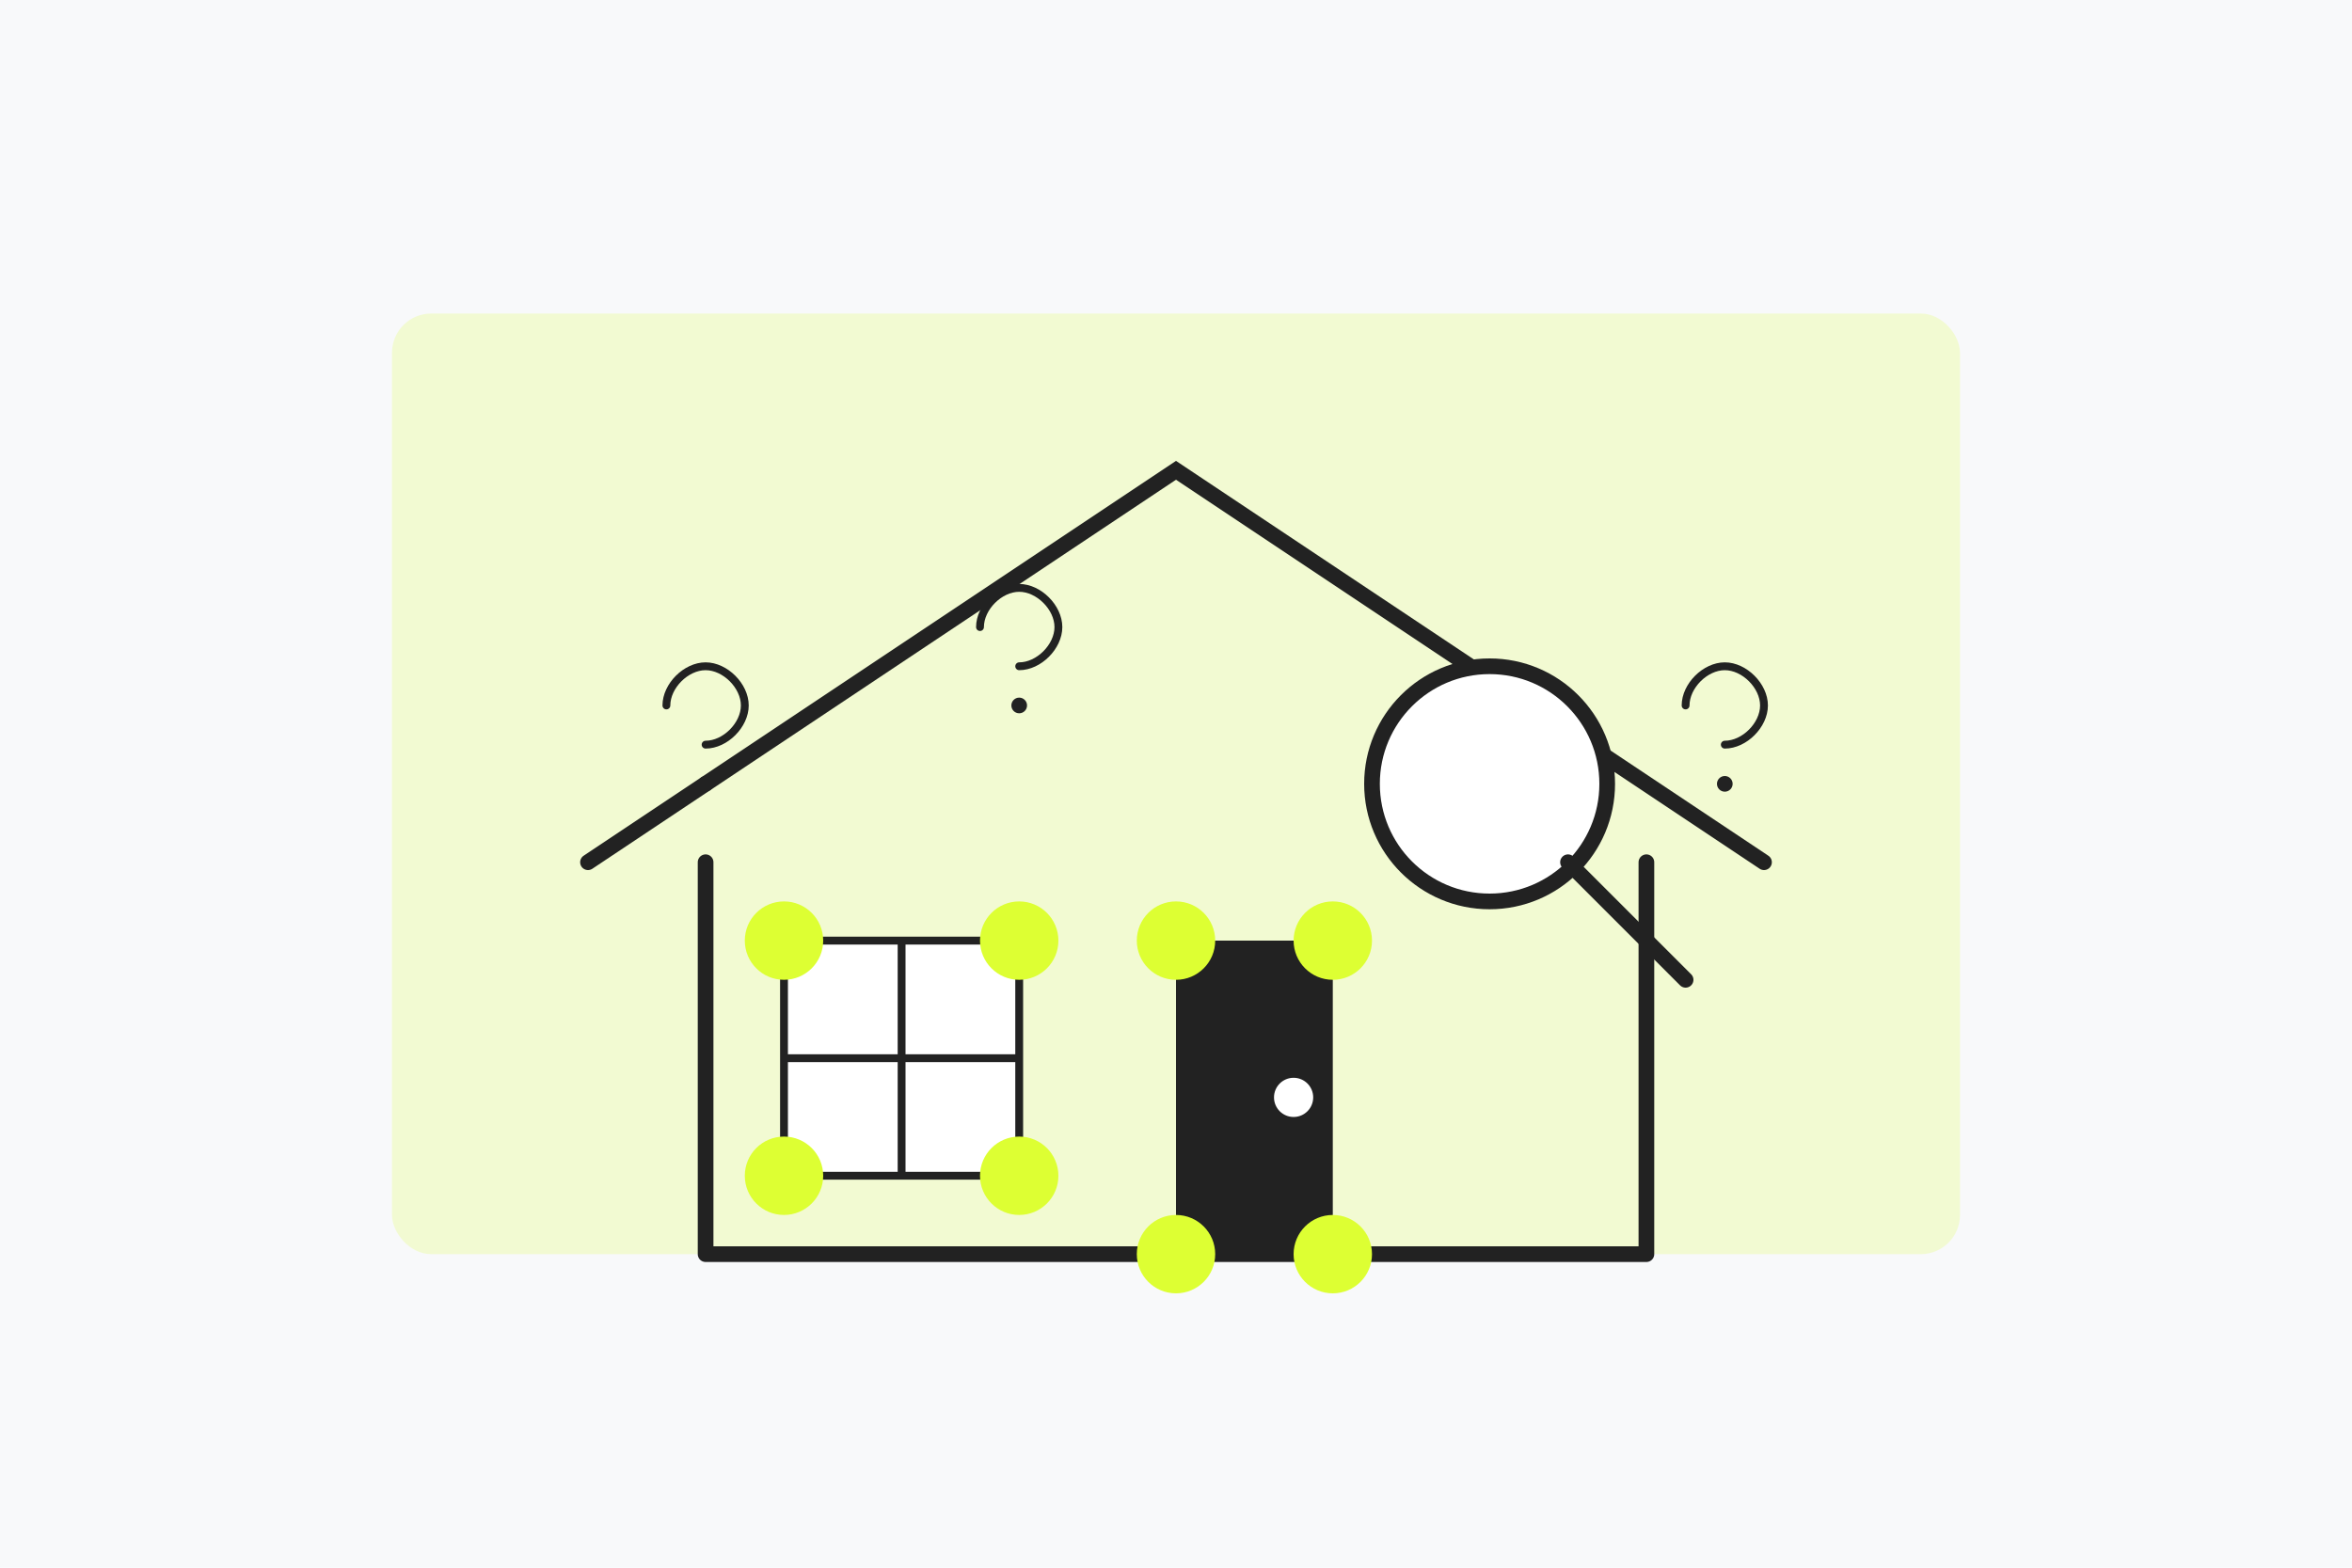 <svg width="600" height="400" viewBox="0 0 600 400" fill="none" xmlns="http://www.w3.org/2000/svg">
  <rect width="600" height="400" fill="#F8F9FA"/>
  <rect x="100" y="80" width="400" height="240" rx="10" fill="#DDFF33" fill-opacity="0.2"/>
  <!-- House with marked hard-to-clean areas -->
  <path d="M150 220L300 120L450 220" stroke="#222222" stroke-width="4" stroke-linecap="round"/>
  <path d="M180 220V320H420V220" stroke="#222222" stroke-width="4" stroke-linecap="round" stroke-linejoin="round"/>
  <!-- Window with corners highlighted -->
  <rect x="200" y="240" width="60" height="60" rx="5" fill="white" stroke="#222222" stroke-width="2"/>
  <path d="M200 270H260" stroke="#222222" stroke-width="2"/>
  <path d="M230 240V300" stroke="#222222" stroke-width="2"/>
  <circle cx="200" cy="240" r="10" fill="#DDFF33"/>
  <circle cx="260" cy="240" r="10" fill="#DDFF33"/>
  <circle cx="200" cy="300" r="10" fill="#DDFF33"/>
  <circle cx="260" cy="300" r="10" fill="#DDFF33"/>
  <!-- Door with corners highlighted -->
  <rect x="300" y="240" width="40" height="80" rx="5" fill="#222222"/>
  <circle cx="300" cy="240" r="10" fill="#DDFF33"/>
  <circle cx="340" cy="240" r="10" fill="#DDFF33"/>
  <circle cx="300" cy="320" r="10" fill="#DDFF33"/>
  <circle cx="340" cy="320" r="10" fill="#DDFF33"/>
  <circle cx="330" cy="280" r="5" fill="white"/>
  <!-- Magnifying glass -->
  <circle cx="380" cy="200" r="30" fill="white" stroke="#222222" stroke-width="4"/>
  <path d="M400 220L430 250" stroke="#222222" stroke-width="4" stroke-linecap="round"/>
  <!-- Question marks in difficult areas -->
  <path d="M170 180C170 175 175 170 180 170C185 170 190 175 190 180C190 185 185 190 180 190" stroke="#222222" stroke-width="2" stroke-linecap="round"/>
  <circle cx="180" cy="200" r="2" fill="#222222"/>
  <path d="M430 180C430 175 435 170 440 170C445 170 450 175 450 180C450 185 445 190 440 190" stroke="#222222" stroke-width="2" stroke-linecap="round"/>
  <circle cx="440" cy="200" r="2" fill="#222222"/>
  <path d="M250 160C250 155 255 150 260 150C265 150 270 155 270 160C270 165 265 170 260 170" stroke="#222222" stroke-width="2" stroke-linecap="round"/>
  <circle cx="260" cy="180" r="2" fill="#222222"/>
</svg>
